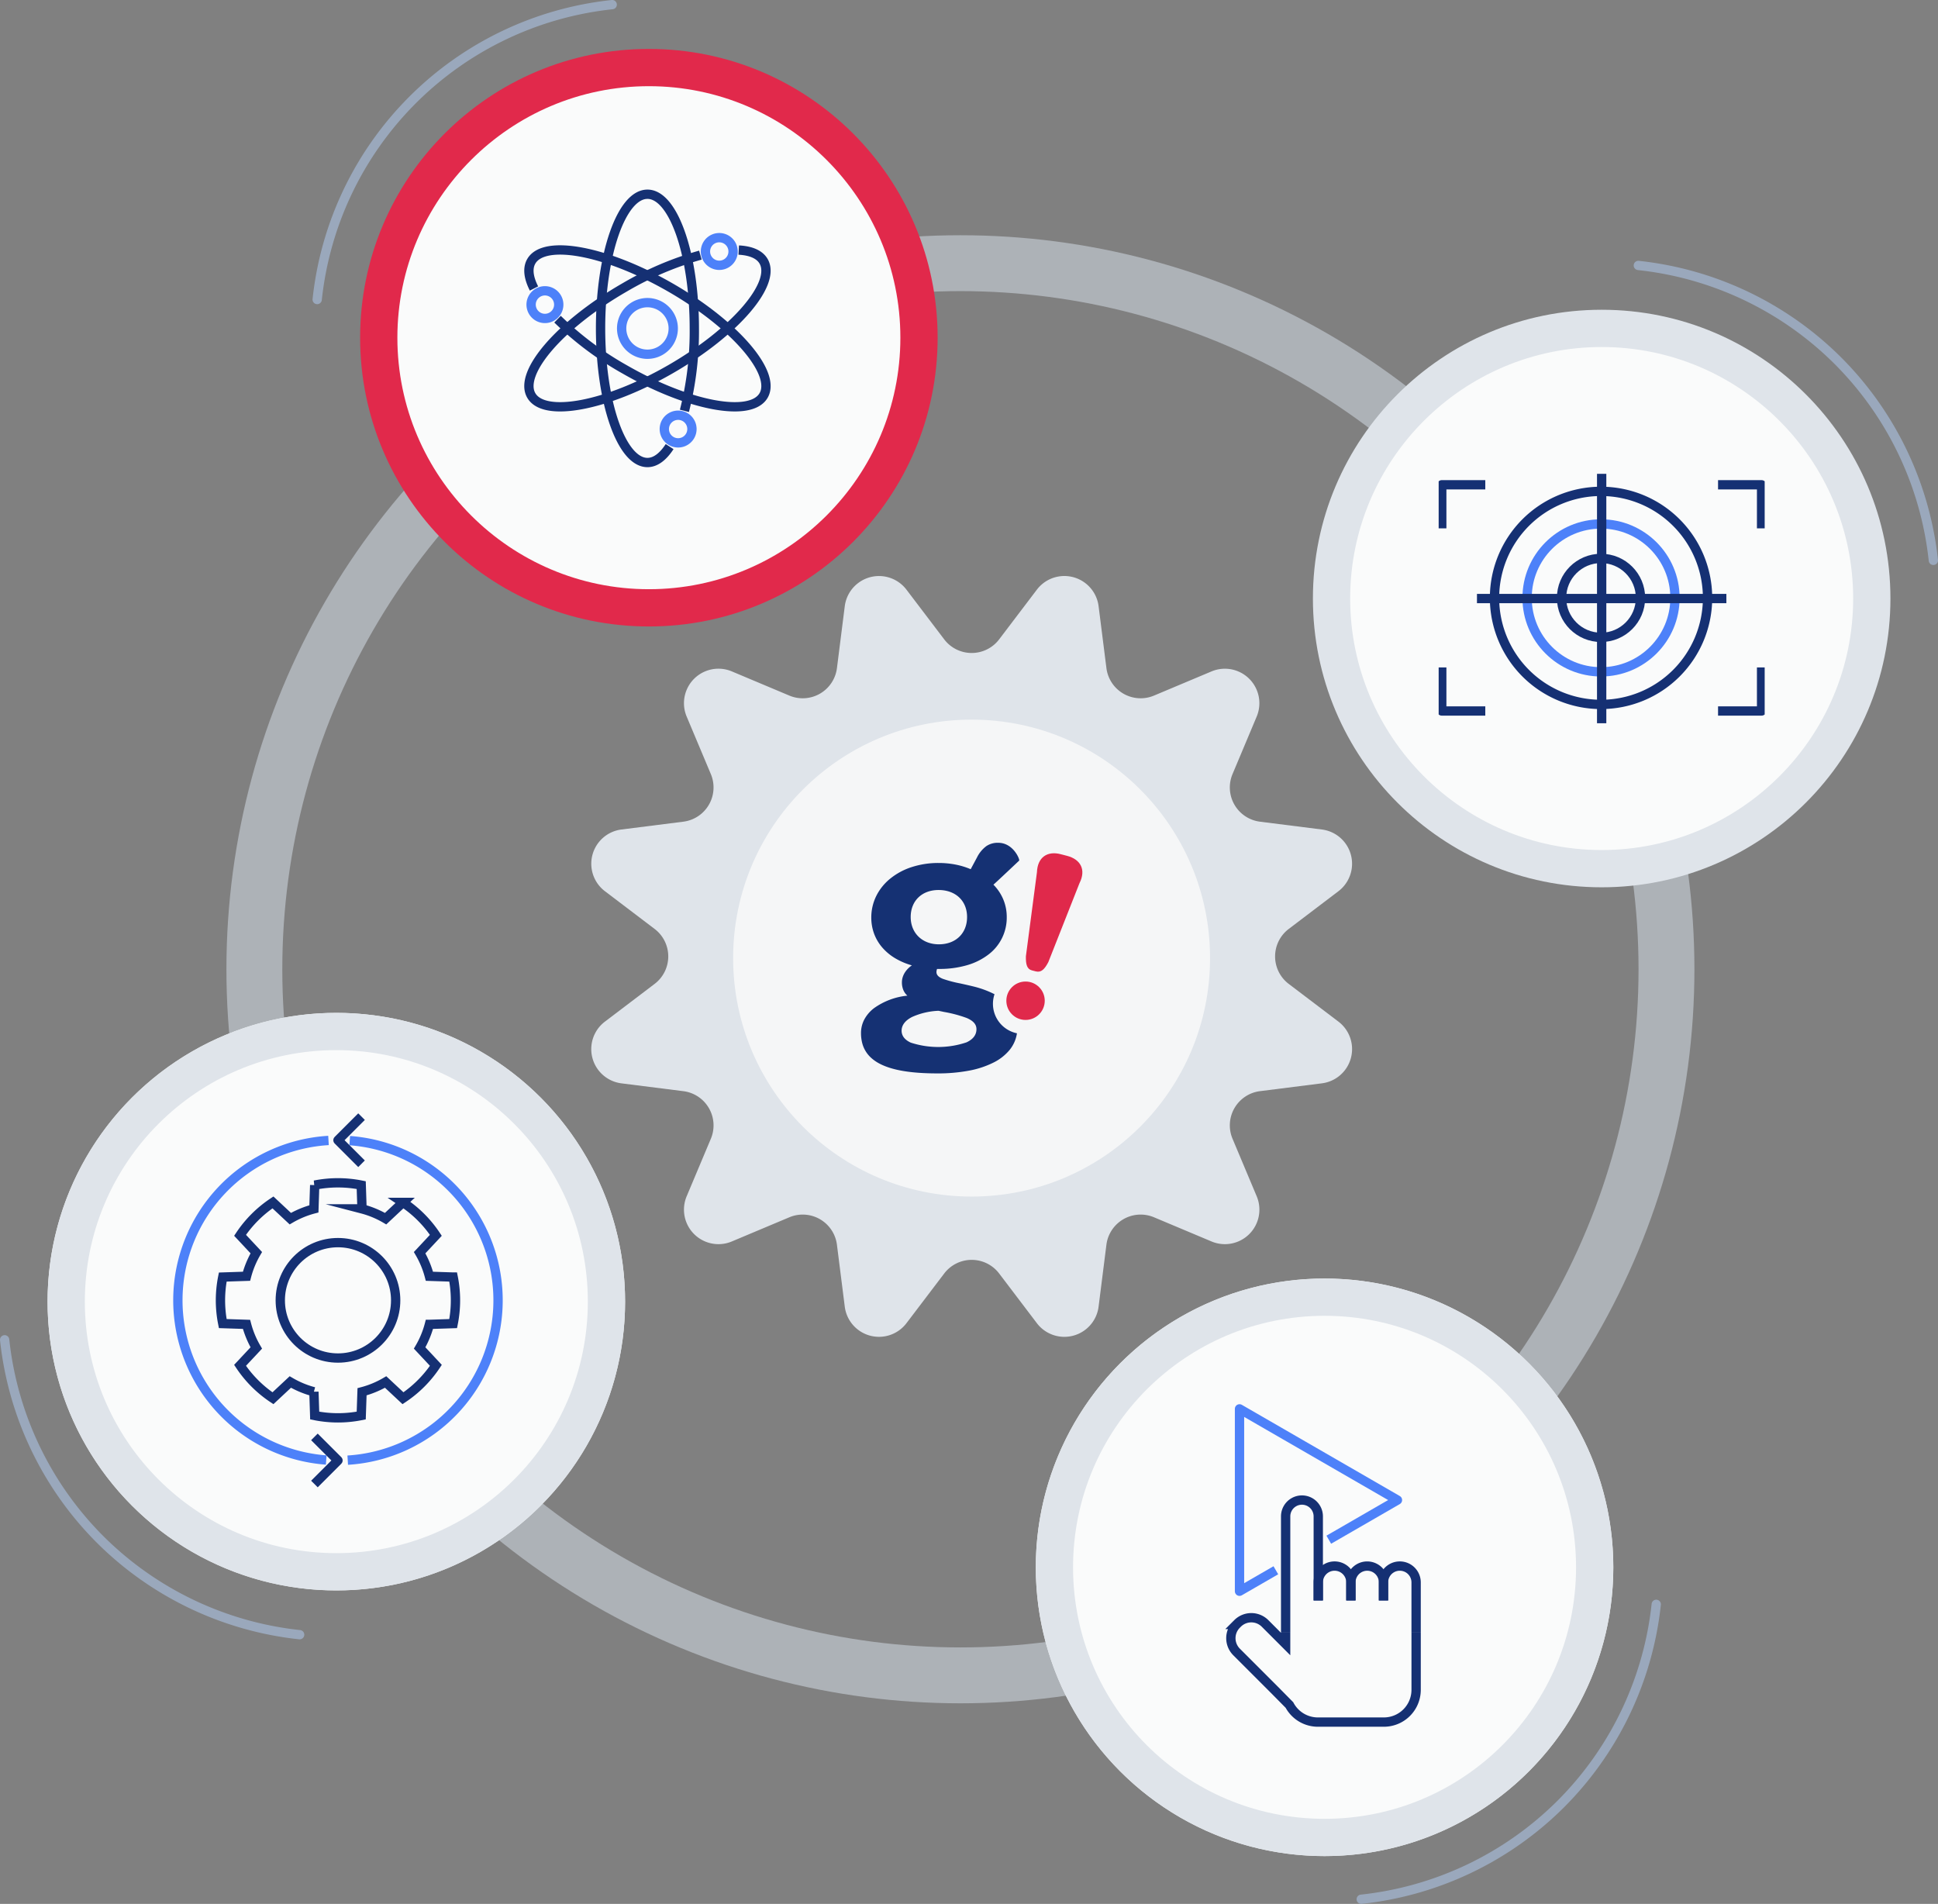 <?xml version="1.0" encoding="UTF-8"?>
<svg xmlns="http://www.w3.org/2000/svg" width="520.144" height="510.959" viewBox="0 0 520.144 510.959">
  <rect x="0" y="0" width="520.144" height="510.959" fill="#808080" stroke="none"/>
  <defs>
    <clipPath id="2iyzku2zxa">
      <path data-name="Rectangle 1167" style="fill:none" d="M0 0h87.501v66.94H0z"></path>
    </clipPath>
    <clipPath id="v5j0mukmzb">
      <path data-name="Rectangle 1165" style="fill:#647893" d="M0 0h204.21v204.209H0z"></path>
    </clipPath>
  </defs>
  <g data-name="Ellipse 240" transform="translate(60.769 63.13)" style="stroke:#cdd5df;stroke-width:15px;opacity:.58;fill:none">
    <circle cx="197" cy="197" r="197" style="stroke:none"></circle>
    <circle cx="197" cy="197" r="189.5" style="fill:none"></circle>
  </g>
  <g data-name="Ellipse 241" transform="translate(12.769 271.83)" style="stroke:#dfe4ea;stroke-width:10px;fill:#fafbfb">
    <circle cx="77.5" cy="77.5" r="77.5" style="stroke:none"></circle>
    <circle cx="77.5" cy="77.5" r="72.5" style="fill:none"></circle>
  </g>
  <path data-name="Path 17977" d="M2.485 1.115a88.037 88.037 0 0 0 25.233 52.8 88.03 88.03 0 0 0 52.8 25.233 1.246 1.246 0 1 1-.262 2.477 90.529 90.529 0 0 1-54.3-25.949A90.526 90.526 0 0 1 .008 1.377a1.245 1.245 0 1 1 2.477-.262" transform="translate(0 358.324)" style="fill:#9aa8bc"></path>
  <g data-name="Group 14342" transform="translate(46.959 299.13)">
    <path data-name="Path 17991" d="M71.8 61.561a25.022 25.022 0 0 1-2.624 6.332l4.36 4.66a31.694 31.694 0 0 1-8.828 8.828l-4.659-4.357a25.055 25.055 0 0 1-6.332 2.624l-.217 6.379a31.865 31.865 0 0 1-12.487 0l-.213-6.378a25.135 25.135 0 0 1-6.332-2.624l-4.66 4.357a31.648 31.648 0 0 1-8.831-8.831l4.36-4.66a25.05 25.05 0 0 1-2.624-6.332l-6.377-.212a31.861 31.861 0 0 1 0-12.486l6.377-.212a25.062 25.062 0 0 1 2.624-6.332l-4.357-4.66a31.652 31.652 0 0 1 8.828-8.828l4.66 4.358a25.112 25.112 0 0 1 6.332-2.623l.211-6.378a31.9 31.9 0 0 1 12.487 0l.211 6.378a24.948 24.948 0 0 1 6.332 2.626l4.659-4.361a31.652 31.652 0 0 1 8.826 8.831l-4.352 4.66a25.033 25.033 0 0 1 2.626 6.331l6.377.212a31.861 31.861 0 0 1 0 12.486l-6.377.212z" transform="translate(-3.508 -5.259)" style="stroke-width:2.5px;stroke-miterlimit:10;stroke:#153073;fill:none"></path>
    <circle data-name="Ellipse 247" cx="15.485" cy="15.485" r="15.485" transform="translate(28.266 34.363)" style="stroke-width:2.5px;stroke-miterlimit:10;stroke:#153073;fill:none"></circle>
    <path data-name="Path 17992" d="M60.221 8.994a42.976 42.976 0 0 1-.534 85.755" transform="translate(-13.318 -2.007)" style="stroke-linejoin:round;stroke:#4d81f9;stroke-width:2.5px;fill:none"></path>
    <path data-name="Path 17993" d="M40.821 94.7a42.976 42.976 0 0 1 .609-85.76" transform="translate(-.223 -1.995)" style="stroke-linejoin:round;stroke:#4d81f9;stroke-width:2.5px;fill:none"></path>
    <path data-name="Path 17994" d="m48.176 111.34 6.324 6.324-6.324 6.325" transform="translate(-10.749 -24.843)" style="stroke-linejoin:round;stroke-width:2.5px;stroke:#153073;fill:none"></path>
    <path data-name="Path 17995" d="m62.64 13.355-6.324-6.323L62.64.707" transform="translate(-12.565 -.158)" style="stroke-linejoin:round;stroke-width:2.5px;stroke:#153073;fill:none"></path>
  </g>
  <g data-name="Icon">
    <g data-name="Ellipse 241" transform="translate(278 343.13)" style="stroke:#dfe4ea;stroke-width:10px;fill:#fafbfb">
      <circle cx="77.5" cy="77.5" r="77.5" style="stroke:none"></circle>
      <circle cx="77.5" cy="77.5" r="72.5" style="fill:none"></circle>
    </g>
    <path data-name="Path 17977" d="M79.151 1.115a88.037 88.037 0 0 1-25.233 52.8 88.03 88.03 0 0 1-52.8 25.233 1.246 1.246 0 1 0 .262 2.477 90.529 90.529 0 0 0 54.3-25.949 90.526 90.526 0 0 0 25.949-54.3 1.245 1.245 0 1 0-2.477-.262" transform="translate(364.134 429.324)" style="fill:#9aa8bc"></path>
    <g data-name="Group 14341">
      <path data-name="Path 17996" d="M20.964 69.81v-31.2a4.378 4.378 0 0 1 8.756 0v22.566" transform="translate(324.093 368.348)" style="stroke-width:2.5px;stroke-miterlimit:10;stroke:#153073;fill:none"></path>
      <path data-name="Path 17997" d="M32.853 67.517v-4.85a4.378 4.378 0 0 1 8.756 0v4.85" transform="translate(320.96 362.007)" style="stroke-width:2.5px;stroke-miterlimit:10;stroke:#153073;fill:none"></path>
      <path data-name="Path 17998" d="M44.743 67.517v-4.85a4.374 4.374 0 0 1 8.749 0v4.85" transform="translate(317.827 362.007)" style="stroke-width:2.5px;stroke-miterlimit:10;stroke:#153073;fill:none"></path>
      <path data-name="Path 17999" d="M56.622 67.517v-4.85a4.378 4.378 0 0 1 8.756 0V76.15" transform="translate(314.697 362.007)" style="stroke-width:2.5px;stroke-miterlimit:10;stroke:#153073;fill:none"></path>
      <path data-name="Path 18000" d="M15.7 81.111v3.058l-5.53-5.534a5.219 5.219 0 0 0-7.367 0l-.281.281a5.23 5.23 0 0 0 0 7.375l10.231 10.231 3.968 4.016a8.66 8.66 0 0 0 6.918 4.553c.23.022.46.029.7.029h17.75a8.659 8.659 0 0 0 8.634-8.634V81.111" transform="translate(329.354 357.048)" style="stroke-width:2.5px;stroke-miterlimit:10;stroke:#153073;fill:none"></path>
      <path data-name="Path 18001" d="m28.113 36.114 18.429-10.641L4.153 1v48.947l9.751-5.63" transform="translate(328.524 377.106)" style="stroke-linejoin:round;stroke:#4d81f9;stroke-width:2.5px;fill:none"></path>
    </g>
  </g>
  <g data-name="Icon">
    <g data-name="Path 18040" style="fill:#fafbfb">
      <path d="M77.5 150c-9.79 0-19.284-1.916-28.219-5.695a72.495 72.495 0 0 1-12.313-6.684 73.043 73.043 0 0 1-10.733-8.856 73.043 73.043 0 0 1-8.856-10.733 72.495 72.495 0 0 1-6.684-12.313C6.916 96.784 5 87.289 5 77.5c0-9.79 1.916-19.284 5.695-28.219a72.495 72.495 0 0 1 6.684-12.313 73.043 73.043 0 0 1 8.856-10.733 73.043 73.043 0 0 1 10.733-8.856 72.495 72.495 0 0 1 12.313-6.684C58.216 6.916 67.711 5 77.5 5c9.79 0 19.284 1.916 28.219 5.695a72.495 72.495 0 0 1 12.313 6.684 73.043 73.043 0 0 1 10.733 8.856 73.043 73.043 0 0 1 8.856 10.733 72.495 72.495 0 0 1 6.684 12.313C148.084 58.216 150 67.711 150 77.5c0 9.79-1.916 19.284-5.695 28.219a72.495 72.495 0 0 1-6.684 12.313 73.044 73.044 0 0 1-8.856 10.733 73.044 73.044 0 0 1-10.733 8.856 72.495 72.495 0 0 1-12.313 6.684C96.784 148.084 87.289 150 77.5 150z" style="stroke:none" transform="translate(96.653 13.13)"></path>
      <path d="M77.5 10C40.28 10 10 40.28 10 77.5S40.28 145 77.5 145 145 114.72 145 77.5 114.72 10 77.5 10m0-10C120.302 0 155 34.698 155 77.5S120.302 155 77.5 155 0 120.302 0 77.5 34.698 0 77.5 0z" style="fill:#e1294b;stroke:none" transform="translate(96.653 13.13)"></path>
    </g>
    <path data-name="Path 17977" d="M2.485 80.521A87.839 87.839 0 0 1 80.52 2.485a1.246 1.246 0 1 0-.262-2.477A90.33 90.33 0 0 0 .008 80.259a1.245 1.245 0 1 0 2.477.262" transform="translate(83.884)" style="fill:#9aa8bc"></path>
    <g data-name="Group 14307">
      <path data-name="Path 17979" d="M114.88 70.724c-1.772 2.728-3.8 4.275-5.952 4.275-6.949 0-12.583-16.118-12.583-36s5.633-36 12.583-36S121.51 19.118 121.51 39a86.2 86.2 0 0 1-2.658 22.132" transform="translate(64.841 49.13)" style="stroke-linejoin:round;stroke-width:2.5px;stroke:#153073;fill:none"></path>
      <path data-name="Path 17980" d="M186.819 294.607a3.708 3.708 0 1 1-3.708-3.708 3.708 3.708 0 0 1 3.708 3.708z" transform="translate(-1.107 -179.462)" style="stroke-linejoin:round;stroke:#4d81f9;stroke-width:2.5px;fill:none"></path>
      <path data-name="Path 17981" d="M59.31 75.732c3.248.171 5.6 1.153 6.679 3.017 3.475 6.018-7.667 18.956-24.885 28.9s-33.994 13.121-37.468 7.1S11.3 95.794 28.52 85.853a86.2 86.2 0 0 1 20.5-8.764" transform="translate(138.957 -8.619)" style="stroke-linejoin:round;stroke-width:2.5px;stroke:#153073;fill:none"></path>
      <path data-name="Path 17982" d="M234.861 60.063a3.708 3.708 0 1 1-1.357 5.065 3.708 3.708 0 0 1 1.357-5.065z" transform="translate(-43.668 4.218)" style="stroke-linejoin:round;stroke:#4d81f9;stroke-width:2.5px;fill:none"></path>
      <path data-name="Path 17983" d="M4.361 85.938c-1.476-2.9-1.8-5.428-.726-7.293 3.475-6.018 20.25-2.838 37.468 7.1s28.36 22.879 24.886 28.9-20.25 2.838-37.468-7.1a86.193 86.193 0 0 1-17.838-13.371" transform="translate(138.957 -8.515)" style="stroke-linejoin:round;stroke-width:2.5px;stroke:#153073;fill:none"></path>
      <path data-name="Path 17984" d="M7.718 135.725a3.708 3.708 0 1 1 5.065-1.357 3.708 3.708 0 0 1-5.065 1.357z" transform="translate(136.684 -50.759)" style="stroke-linejoin:round;stroke:#4d81f9;stroke-width:2.5px;fill:none"></path>
      <path data-name="Path 17985" d="M127.278 145.143a6.923 6.923 0 1 1-2.534 9.456 6.923 6.923 0 0 1 2.534-9.456z" transform="translate(43.029 -62.994)" style="stroke-linejoin:round;stroke:#4d81f9;stroke-width:2.5px;fill:none"></path>
    </g>
  </g>
  <g data-name="Icon">
    <g data-name="Path 18037" style="fill:#fafbfb">
      <path d="M77.5 150c-9.79 0-19.284-1.916-28.219-5.695a72.496 72.496 0 0 1-12.313-6.684 73.043 73.043 0 0 1-10.733-8.856 73.043 73.043 0 0 1-8.856-10.733 72.495 72.495 0 0 1-6.684-12.313C6.916 96.784 5 87.289 5 77.5c0-9.79 1.916-19.284 5.695-28.219a72.495 72.495 0 0 1 6.684-12.313 73.043 73.043 0 0 1 8.856-10.733 73.043 73.043 0 0 1 10.733-8.856 72.495 72.495 0 0 1 12.313-6.684C58.216 6.916 67.711 5 77.5 5c9.79 0 19.284 1.916 28.219 5.695a72.495 72.495 0 0 1 12.313 6.684 73.043 73.043 0 0 1 10.733 8.856 73.043 73.043 0 0 1 8.856 10.733 72.496 72.496 0 0 1 6.684 12.313C148.084 58.216 150 67.711 150 77.5c0 9.79-1.916 19.284-5.695 28.219a72.496 72.496 0 0 1-6.684 12.313 73.043 73.043 0 0 1-8.856 10.733 73.043 73.043 0 0 1-10.733 8.856 72.496 72.496 0 0 1-12.313 6.684C96.784 148.084 87.289 150 77.5 150z" style="stroke:none" transform="translate(352.375 83.131)"></path>
      <path d="M77.5 10C40.28 10 10 40.28 10 77.5S40.28 145 77.5 145 145 114.72 145 77.5 114.72 10 77.5 10m0-10C120.302 0 155 34.698 155 77.5S120.302 155 77.5 155 0 120.302 0 77.5 34.698 0 77.5 0z" style="fill:#dfe4ea;stroke:none" transform="translate(352.375 83.131)"></path>
    </g>
    <path data-name="Path 17977" d="M79.151 80.521a88.037 88.037 0 0 0-25.233-52.8A88.03 88.03 0 0 0 1.115 2.485 1.246 1.246 0 1 1 1.378.008a90.529 90.529 0 0 1 54.3 25.949 90.526 90.526 0 0 1 25.949 54.3 1.245 1.245 0 1 1-2.477.262" transform="translate(438.509 70)" style="fill:#9aa8bc"></path>
    <g data-name="Group 14309">
      <g data-name="Group 14308" transform="translate(386.125 127.161)" style="clip-path:url(#2iyzku2zxa)">
        <circle data-name="Ellipse 245" cx="10.594" cy="10.594" r="10.594" transform="translate(32.985 22.704)" style="stroke-linejoin:round;stroke-width:2.5px;stroke:#153073;fill:none"></circle>
        <circle data-name="Ellipse 246" cx="19.844" cy="19.844" r="19.844" transform="translate(23.736 13.455)" style="stroke-linejoin:round;stroke:#4d81f9;stroke-width:2.5px;fill:none"></circle>
        <path data-name="Path 17986" d="M75.229 34.261A28.588 28.588 0 1 1 46.641 5.673a28.588 28.588 0 0 1 28.588 28.588z" transform="translate(-3.061 -.962)" style="stroke-linejoin:round;stroke-width:2.5px;stroke:#153073;fill:none"></path>
        <path data-name="Line 170" transform="translate(43.75)" style="stroke-linejoin:round;stroke-width:2.5px;stroke:#153073;fill:none" d="M0 66.94V0"></path>
        <path data-name="Line 171" transform="translate(10.28 33.47)" style="stroke-linejoin:round;stroke-width:2.5px;stroke:#153073;fill:none" d="M0 0h66.94"></path>
        <path data-name="Path 17987" d="M1 15.233V3.548h11.685" transform="translate(-.17 -.602)" style="stroke-linejoin:round;stroke-width:2.5px;stroke:#153073;fill:none"></path>
        <path data-name="Path 17988" d="M90.3 3.548h11.685v11.685" transform="translate(-15.313 -.602)" style="stroke-linejoin:round;stroke-width:2.5px;stroke:#153073;fill:none"></path>
        <path data-name="Path 17989" d="M101.984 62.579v11.685H90.3" transform="translate(-15.313 -10.613)" style="stroke-linejoin:round;stroke-width:2.5px;stroke:#153073;fill:none"></path>
        <path data-name="Path 17990" d="M12.685 74.264H1V62.579" transform="translate(-.17 -10.613)" style="stroke-linejoin:round;stroke-width:2.5px;stroke:#153073;fill:none"></path>
      </g>
    </g>
  </g>
  <g data-name="Icon centered" transform="translate(196.461 195.376)">
    <g data-name="Group 14305" transform="translate(-37.775 -40.797)" style="clip-path:url(#v5j0mukmzb)">
      <path data-name="Path 17978" d="m109.48 17.008 10.126-13.339a9.26 9.26 0 0 1 16.561 4.438l2.1 16.614a9.26 9.26 0 0 0 12.774 7.379l15.439-6.488a9.259 9.259 0 0 1 12.12 12.119l-6.487 15.439a9.26 9.26 0 0 0 7.375 12.773l16.614 2.1A9.258 9.258 0 0 1 200.54 84.6L187.2 94.73a9.258 9.258 0 0 0 0 14.749l13.34 10.121a9.259 9.259 0 0 1-4.438 16.561l-16.614 2.1a9.259 9.259 0 0 0-7.375 12.773l6.488 15.437a9.259 9.259 0 0 1-12.122 12.129l-15.439-6.489a9.26 9.26 0 0 0-12.774 7.376l-2.1 16.613a9.259 9.259 0 0 1-16.561 4.437L109.48 187.2a9.258 9.258 0 0 0-14.749 0L84.6 200.538a9.259 9.259 0 0 1-16.557-4.438l-2.1-16.613a9.26 9.26 0 0 0-12.774-7.376L37.731 178.6a9.259 9.259 0 0 1-12.122-12.124L32.1 151.04a9.258 9.258 0 0 0-7.375-12.773l-16.614-2.1a9.259 9.259 0 0 1-4.44-16.567l13.338-10.125a9.259 9.259 0 0 0 0-14.749L3.671 84.6a9.258 9.258 0 0 1 4.437-16.56l16.614-2.1A9.259 9.259 0 0 0 32.1 53.17l-6.491-15.439a9.259 9.259 0 0 1 12.122-12.123L53.17 32.1a9.259 9.259 0 0 0 12.774-7.375l2.1-16.614A9.26 9.26 0 0 1 84.6 3.669l10.131 13.339a9.259 9.259 0 0 0 14.749 0" style="fill:#dfe4ea"></path>
    </g>
    <circle data-name="Ellipse 243" cx="64" cy="64" r="64" transform="translate(.308 -2.246)" style="fill:#f5f6f7"></circle>
    <g data-name="g! logo-processed">
      <g data-name="g!">
        <path data-name="Ellipse 1 copy" d="M280.968 322.309c-7.129 0-12.213-.863-15.555-2.638a10.777 10.777 0 0 1-2.187-1.51 8.032 8.032 0 0 1-2.456-4.089 10.72 10.72 0 0 1-.3-2.594 7.776 7.776 0 0 1 .929-3.718 9.418 9.418 0 0 1 2.581-2.97 18.552 18.552 0 0 1 8.936-3.346 4.219 4.219 0 0 1-1.1-1.554 5.348 5.348 0 0 1-.366-2.031 4.6 4.6 0 0 1 .2-1.337 5.3 5.3 0 0 1 .558-1.234 6.528 6.528 0 0 1 1.921-1.971 18.459 18.459 0 0 1-4.551-1.949 14.18 14.18 0 0 1-3.43-2.881 12.089 12.089 0 0 1-2.164-3.673 12.437 12.437 0 0 1-.753-4.321 13.015 13.015 0 0 1 1.345-5.822 14.02 14.02 0 0 1 3.749-4.643 17.759 17.759 0 0 1 5.714-3.078 23.118 23.118 0 0 1 7.248-1.113 23.767 23.767 0 0 1 4.495.417 20.289 20.289 0 0 1 4.128 1.253l1.707-3.187a8.424 8.424 0 0 1 2.481-3 5.42 5.42 0 0 1 3.208-.9 5.127 5.127 0 0 1 2.082.435 5.823 5.823 0 0 1 1.592 1.059 7.28 7.28 0 0 1 1.116 1.314 6.95 6.95 0 0 1 .65 1.2c.162.4.232.713.171.773s-6.829 6.455-6.91 6.455a12.407 12.407 0 0 1 2.646 3.952 12.219 12.219 0 0 1 .933 4.727 12.391 12.391 0 0 1-4.919 10.076 17.28 17.28 0 0 1-5.716 2.852 26.368 26.368 0 0 1-7.5 1.012h-.57a2.859 2.859 0 0 0-.163.8c0 .793.516 1.359 1.671 1.837a32.326 32.326 0 0 0 4.726 1.253c1.142.253 2.437.539 3.852.89a26.258 26.258 0 0 1 5.337 2 8.079 8.079 0 0 0 6.022 10.489 9.255 9.255 0 0 1-1.979 4.475 13.2 13.2 0 0 1-4.331 3.387 24.713 24.713 0 0 1-6.516 2.155 44.819 44.819 0 0 1-8.532.748zm.324-16.805a19.178 19.178 0 0 0-7.1 1.653c-1.849.936-2.825 2.21-2.825 3.683 0 1.375.823 2.454 2.45 3.208a23.749 23.749 0 0 0 14.985-.078c1.773-.831 2.653-2.013 2.653-3.524 0-1.29-.832-2.247-2.625-3.014a34.917 34.917 0 0 0-6.112-1.624c-.463-.1-.951-.2-1.426-.3zm0-32.415c-4.476 0-7.485 2.913-7.485 7.248 0 4.317 3.111 7.327 7.566 7.327 4.523 0 7.565-2.944 7.565-7.327 0-4.336-3.075-7.248-7.648-7.248z" transform="translate(-225.844 -229.609)" style="fill:#153173"></path>
        <g transform="translate(73.635 33.622)">
          <circle data-name="Ellipse 1" cx="5.153" cy="5.153" r="5.153" transform="translate(0 34.423)" style="fill:#e0294b"></circle>
          <path data-name="copy" d="m634.521 315.528 1.037.269c1.453.376 2.358-.554 3.371-2.474l8.366-21.194c1.818-3.6.324-6.392-3.342-7.342l-1.729-.447c-3.528-.914-6.186.8-6.344 4.834l-2.969 22.59c-.045 2.172.296 3.425 1.61 3.764z" transform="translate(-627.667 -284.1)" style="fill:#e0294b"></path>
        </g>
      </g>
    </g>
  </g>
</svg>
